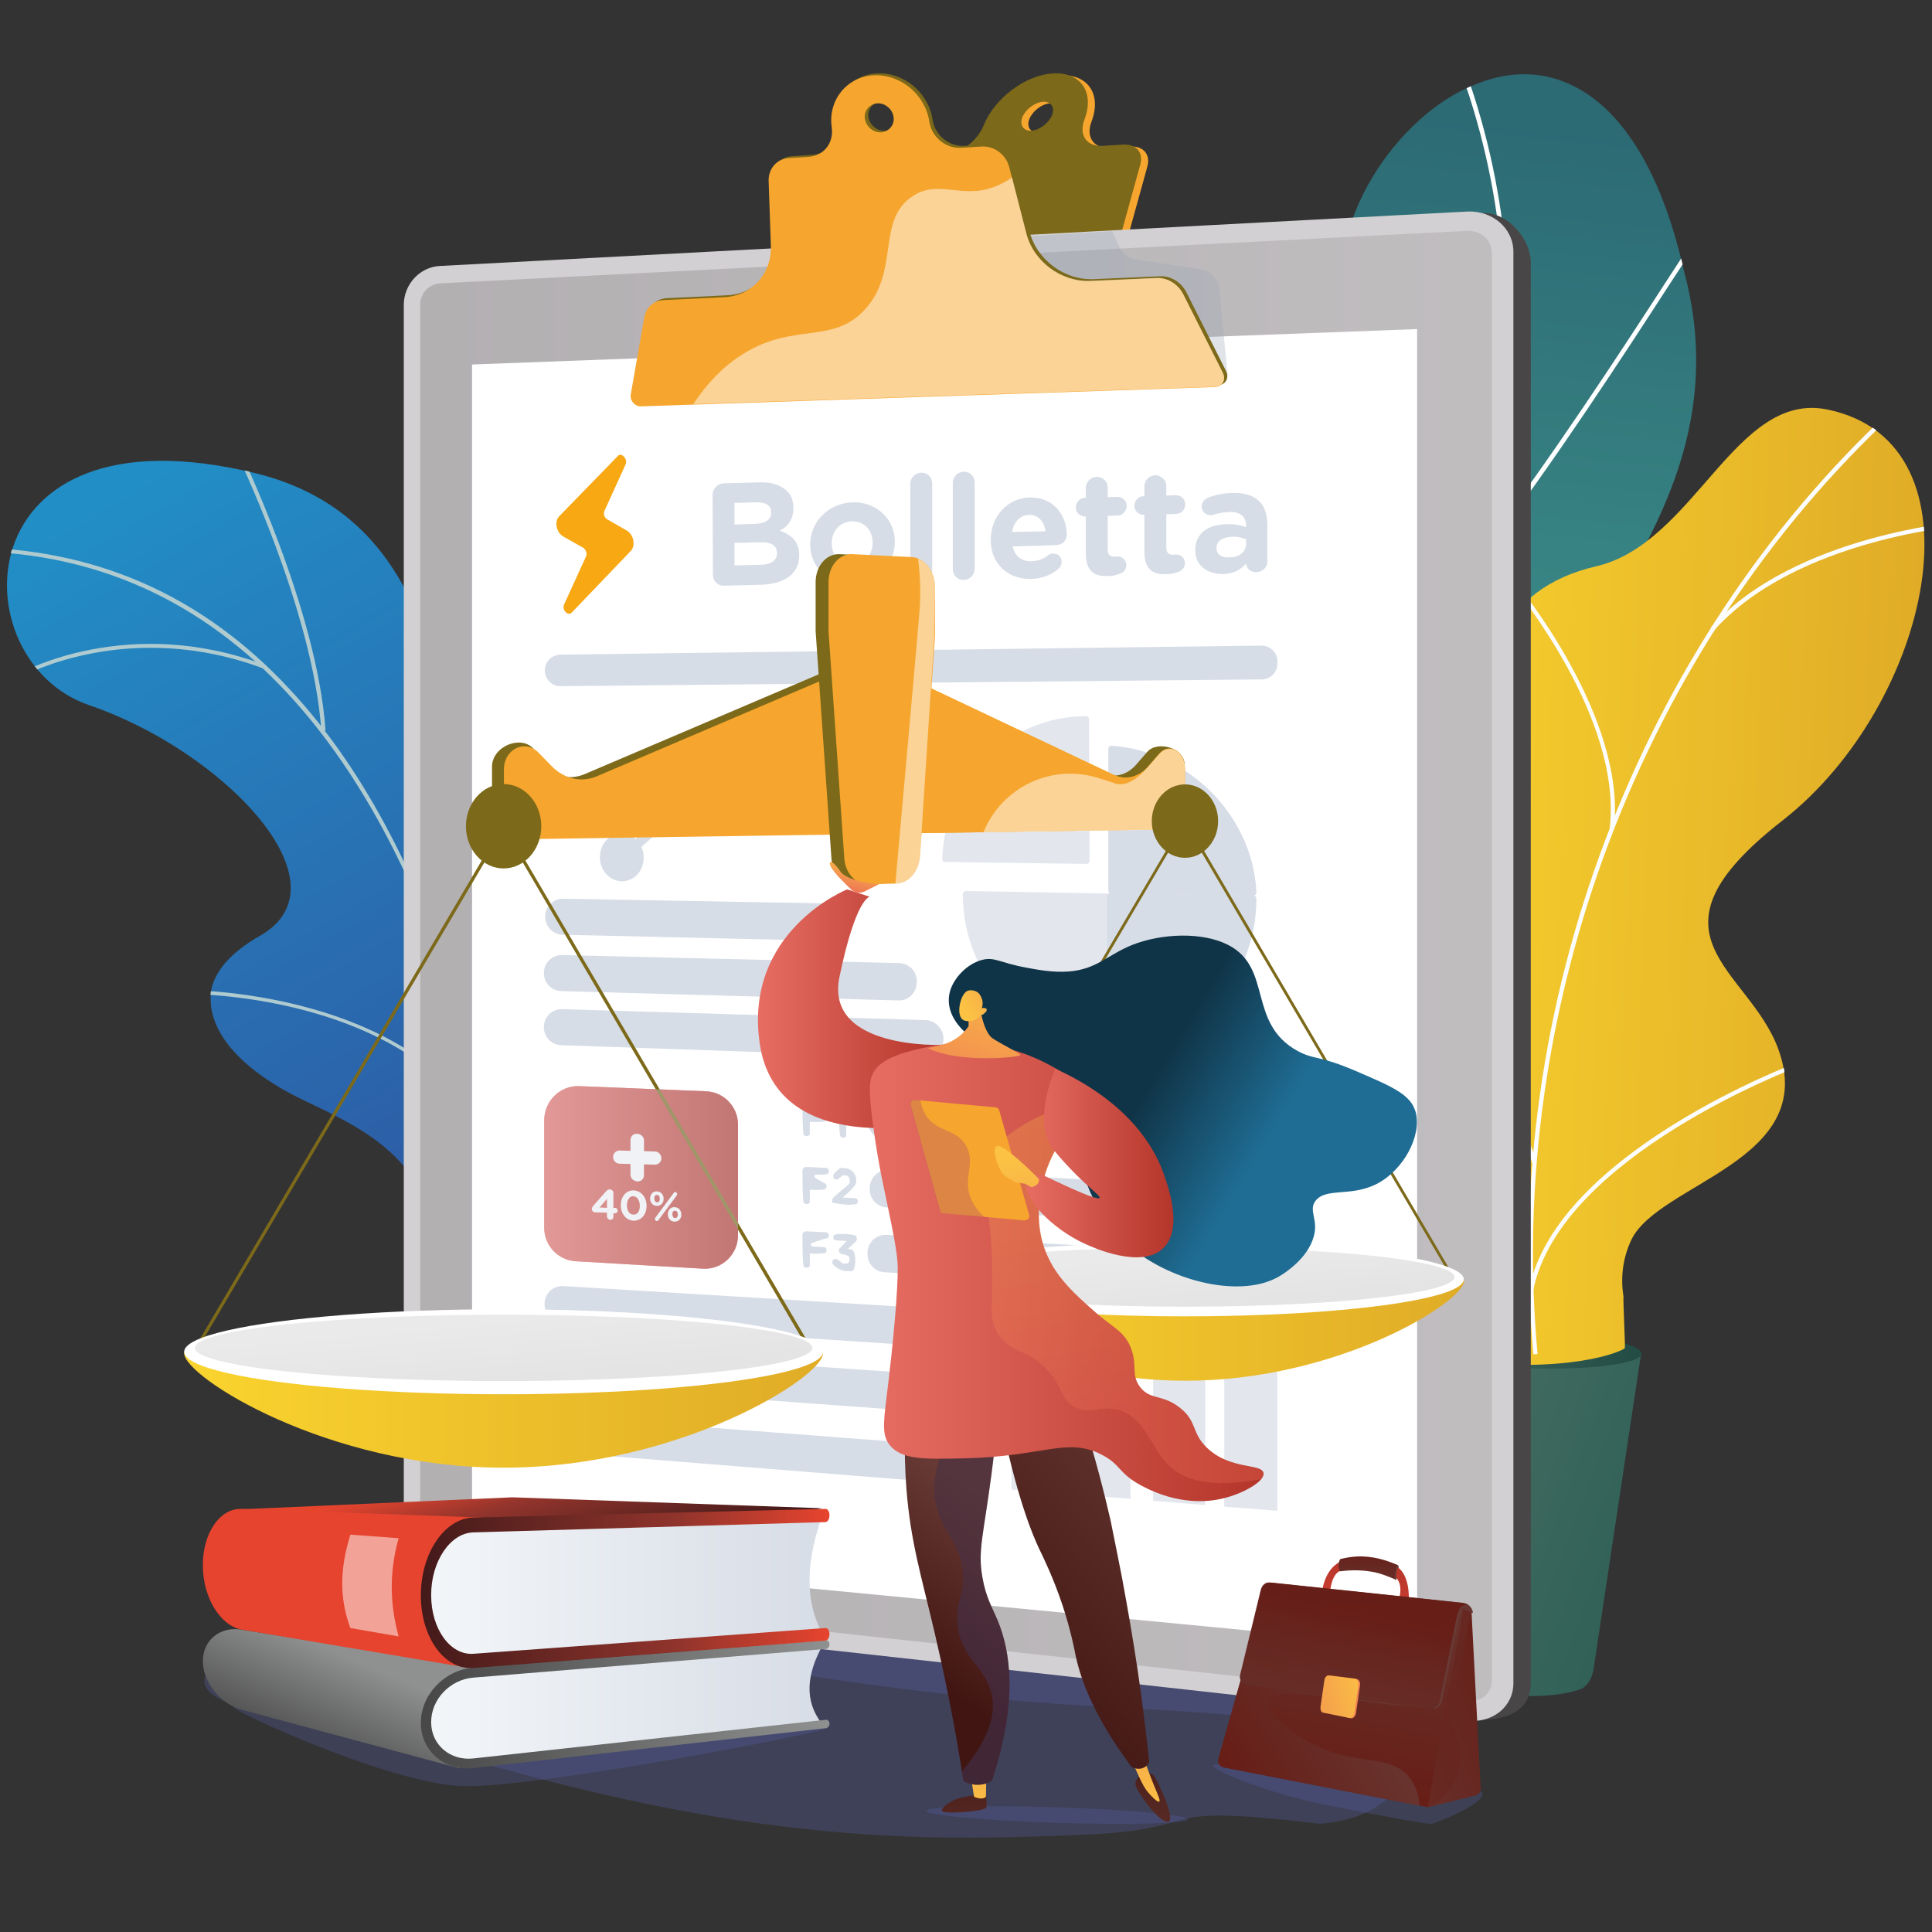 <?xml version="1.0" encoding="utf-8"?>
<!-- Generator: Adobe Illustrator 22.1.0, SVG Export Plug-In . SVG Version: 6.00 Build 0)  -->
<svg version="1.1" id="Livello_1" xmlns="http://www.w3.org/2000/svg" xmlns:xlink="http://www.w3.org/1999/xlink" x="0px" y="0px"
	 viewBox="0 0 600 600" style="enable-background:new 0 0 600 600;" xml:space="preserve">
<rect x="0" y="0" width="600" height="600" fill="#333333" stroke="none"/>
<style type="text/css">
	.st0{opacity:0.32;fill:#5860A8;enable-background:new    ;}
	.st1{opacity:0.3;fill:#5860A8;enable-background:new    ;}
	.st2{clip-path:url(#SVGID_2_);fill:url(#SVGID_3_);}
	.st3{clip-path:url(#SVGID_5_);}
	.st4{fill:#FFFFFF;}
	.st5{fill:#BCB5DA;}
	.st6{fill:url(#SVGID_6_);}
	.st7{fill:url(#SVGID_7_);}
	.st8{fill:url(#SVGID_8_);}
	.st9{clip-path:url(#SVGID_10_);}
	.st10{fill:#FCFDFF;}
	.st11{clip-path:url(#SVGID_12_);fill:url(#SVGID_13_);}
	.st12{clip-path:url(#SVGID_15_);}
	.st13{fill:#AFCBD0;}
	.st14{fill:#F6A62E;}
	.st15{fill:#7C6919;}
	.st16{fill:url(#SVGID_16_);}
	.st17{fill:#D2D0D2;}
	.st18{opacity:0.3;fill:url(#SVGID_17_);enable-background:new    ;}
	.st19{opacity:0.3;fill:#96A5B6;enable-background:new    ;}
	.st20{opacity:0.5;fill:#FFFFFF;enable-background:new    ;}
	.st21{fill:#D7DDE6;}
	.st22{fill:url(#SVGID_18_);}
	.st23{opacity:0.7;fill:#D7DDE6;enable-background:new    ;}
	.st24{fill:url(#SVGID_19_);}
	.st25{fill:url(#SVGID_20_);}
	.st26{fill:url(#SVGID_21_);}
	.st27{fill:url(#SVGID_22_);}
	.st28{fill:#E7442F;}
	.st29{fill:url(#SVGID_23_);}
	.st30{fill:url(#SVGID_24_);}
	.st31{fill:#F7A812;}
	.st32{fill:url(#SVGID_25_);}
	.st33{opacity:0.3;fill:url(#SVGID_26_);enable-background:new    ;}
	.st34{fill:url(#SVGID_27_);}
	.st35{opacity:0.3;fill:url(#SVGID_28_);enable-background:new    ;}
	.st36{opacity:0.5;}
	.st37{fill:url(#SVGID_29_);}
	.st38{fill:url(#SVGID_30_);}
	.st39{fill:url(#SVGID_31_);}
	.st40{fill:url(#SVGID_32_);}
	.st41{fill:url(#SVGID_33_);}
	.st42{fill:url(#SVGID_34_);}
	.st43{fill:url(#SVGID_35_);}
	.st44{fill:url(#SVGID_36_);}
	.st45{opacity:0.3;fill:url(#SVGID_37_);enable-background:new    ;}
	.st46{fill:url(#SVGID_38_);}
	.st47{opacity:0.3;}
	.st48{fill:url(#SVGID_39_);}
	.st49{fill:url(#SVGID_40_);}
	.st50{fill:url(#SVGID_41_);}
	.st51{fill:url(#SVGID_42_);}
	.st52{fill:url(#SVGID_43_);}
	.st53{opacity:0.3;fill:url(#SVGID_44_);enable-background:new    ;}
	.st54{fill:url(#SVGID_45_);}
	.st55{fill:url(#SVGID_46_);}
	.st56{fill:url(#SVGID_47_);}
	.st57{fill:url(#SVGID_48_);}
	.st58{fill:url(#SVGID_49_);}
	.st59{fill:url(#SVGID_50_);}
	.st60{fill:url(#SVGID_51_);}
	.st61{opacity:0.3;fill:url(#SVGID_52_);enable-background:new    ;}
	.st62{fill:url(#SVGID_53_);}
	.st63{fill:url(#SVGID_54_);}
	.st64{fill:url(#SVGID_55_);}
	.st65{fill:url(#SVGID_56_);}
	.st66{opacity:0.1;fill:url(#SVGID_57_);enable-background:new    ;}
	.st67{fill:url(#SVGID_58_);}
	.st68{fill:url(#SVGID_59_);}
	.st69{opacity:0.39;fill:#D7DDE6;enable-background:new    ;}
</style>
<g>
	<path class="st0" d="M119.4,498.8c-27,5.9-57.1,14.4-55.9,23.7c1.4,10.3,38.9,12,95.2,27.5c84.5,23.3,135.3,21.4,175.5,19.9
		c44.5-1.6,19.1-10.3,75.8-3.5c18.5-1.7,22.2-9.3,36.5-22.3c0.7-0.7-20.3-9.4-20.7-14.2C424.5,515.5,479,527,119.4,498.8z"/>
	<g>
		<g>
			<path class="st0" d="M162.7,502.4c-23.9,5.2,23.3,2.6,73,14.9c5.5,1.4,10.9,2.4,16.5,3.3c77.7,11.7,101.1,8.1,151.8,14.2
				c45.9-2.1,40.2,11.2,53.4-0.8c0.7-0.6-64.8,6.3-65.2,1.8C391,522.3,496.7,528.6,162.7,502.4z"/>
			<g>
				
					<ellipse transform="matrix(3.228376e-02 -1 1 3.228376e-02 -246.217 873.486)" class="st1" cx="328" cy="563.9" rx="2.4" ry="40.6"/>
			</g>
			<g>
				<path class="st1" d="M256.9,536.6c0-1.4-79.3,10.3-101.8,9.6c-22.5-0.7-82.5-17.4-82.5-16c0,1.4,48.7,23.8,71.1,24.5
					C166,555.4,256.9,538,256.9,536.6z"/>
			</g>
			<g>
				<path class="st1" d="M444.6,566.4c2.1-0.4,22.3-8.7,13.7-10.8c-6-1.5-37.6-1.1-45.8-2.6c-19.7-3.9-35.7-6-35.7-4.6
					c0,1.4,16,8.3,35.7,12.3C432.2,564.5,443.3,566.6,444.6,566.4z"/>
			</g>
		</g>
	</g>
	<g>
		<g>
			<g>
				<g>
					<defs>
						<path id="SVGID_1_" d="M421.8,464.8c-19.9-1.4-39.8-3.2-59.7-5.6c-0.3,0.3-10-41.9,8.6-65.9c36.8-46.5,6.8-83.4-2.6-105.9
							c-14.8-31.7-11.5-71.7,24.9-67c35.5,3.7,35.3-68.7,25-123.6c-7.2-26.6,15.7-61.3,40.5-70.7C483.8,15.8,511,30.8,523,84
							c16.8,61.4-25.8,102.4-40.2,134.9c-14.3,31.9,26.2,53.7-2.7,83.3c-24.2,26.1-55.8,46-41.4,75.3
							C453.2,406.5,452.2,431.2,421.8,464.8z"/>
					</defs>
					<clipPath id="SVGID_2_">
						<use xlink:href="#SVGID_1_"  style="overflow:visible;"/>
					</clipPath>
					
						<linearGradient id="SVGID_3_" gradientUnits="userSpaceOnUse" x1="812.331" y1="502.609" x2="670.68" y2="100.022" gradientTransform="matrix(-0.903 -0.43 0.43 -0.903 976.381 837.99)">
						<stop  offset="0" style="stop-color:#2C6A74"/>
						<stop  offset="0.996" style="stop-color:#4FB8A3"/>
					</linearGradient>
					<path class="st2" d="M421.8,464.8c-19.9-1.4-39.8-3.2-59.7-5.6c-0.3,0.3-10-41.9,8.6-65.9c36.8-46.5,6.8-83.4-2.6-105.9
						c-14.8-31.7-10.9-67.4,22.1-70.4c36.6-4.1,38.7-65.5,27.7-120.3c-7.2-26.6,15.7-61.3,40.5-70.7c25.3-10.3,52.5,4.7,64.5,57.9
						c16.8,61.4-25.8,102.4-40.2,134.9c-14.3,31.9,26.2,53.7-2.7,83.3c-24.2,26.1-55.8,46-41.4,75.3
						C453.2,406.5,452.2,431.2,421.8,464.8z"/>
				</g>
				<g>
					<defs>
						<path id="SVGID_4_" d="M421.8,464.8c-19.9-1.4-39.8-3.2-59.7-5.6c-0.3,0.3-10-41.9,8.6-65.9c36.8-46.5,6.8-83.4-2.6-105.9
							c-14.8-31.7-11.5-71.7,24.9-67c35.5,3.7,35.3-68.7,25-123.6c-7.2-26.6,15.7-61.3,40.5-70.7C483.8,15.8,511,30.8,523,84
							c16.8,61.4-25.8,102.4-40.2,134.9c-14.3,31.9,26.2,53.7-2.7,83.3c-24.2,26.1-55.8,46-41.4,75.3
							C453.2,406.5,452.2,431.2,421.8,464.8z"/>
					</defs>
					<clipPath id="SVGID_5_">
						<use xlink:href="#SVGID_4_"  style="overflow:visible;"/>
					</clipPath>
					<g class="st3">
						<path class="st4" d="M394.6,469.4c-0.2-1.8,12.6-94.5,37.6-181.9c3.4-14.6,7.1-29.2,10.8-43.4c20.3-79,39.5-153.6,6.6-232.4
							l1.3-0.6c33,79.2,13.8,154.1-6.6,233.3c-3.6,14.2-7.4,28.8-10.8,43.4c-25.6,89.7-37.6,180.9-37.6,181.5L394.6,469.4z"/>
						<path class="st4" d="M461.6,171.1l-1.1-0.9c20-26,43.9-62.6,56.7-82.4c10.4-16,10.5-16,11.1-15.9l-0.1,0.7l0.4,0.6
							c-0.6,0.6-4.9,7.1-10.3,15.4C505.5,108.4,481.7,145,461.6,171.1z"/>
						<path class="st4" d="M465.2,137.1c-13.2-54.6-49.6-69.8-49.9-69.9l0.1-0.6l-0.5-0.7c0.4-0.3,0.8-0.2,1.3,0
							c7.7,2.6,38.8,22.5,50.5,70.8L465.2,137.1z"/>
						<path class="st5" d="M418.7,346.3l-1.4-0.1c2.3-56.1-39.3-105-57.3-123.5c-1-1-1.3-1.4-1.4-1.5l1.2-0.8
							c0.1,0.1,0.6,0.7,1.3,1.4C379.1,240.4,421.1,289.7,418.7,346.3z"/>
						<path class="st5" d="M425.4,318.4l-1.3-0.7c20.6-39.9,70.1-46.4,70.9-46.4l0,0l-0.1,0.7l-0.7,0.2l0.7-0.2v0.7
							C494.6,272.8,445.7,279.2,425.4,318.4z"/>
						<path class="st5" d="M396.8,454.5c-0.5-11.3-6-30.2-29.6-56.1c-1.4-1.5-1.4-1.5-1.4-1.9h0.7l0.6-0.4c0.1,0.1,0.6,0.6,1.1,1.2
							c23.9,26.2,29.5,45.4,30,57L396.8,454.5z"/>
						<path class="st5" d="M401.5,432.8l-1.4-0.3c4.3-20.6,31.3-37.5,47-45.7c0.5-0.3,0.8-0.4,0.9-0.5l0.8,1.2
							c-0.1,0.1-0.5,0.3-1,0.6C432.2,396.2,405.7,412.8,401.5,432.8z"/>
					</g>
				</g>
			</g>
		</g>
		<g>
			
				<linearGradient id="SVGID_6_" gradientUnits="userSpaceOnUse" x1="461.884" y1="146.663" x2="552.539" y2="116.191" gradientTransform="matrix(0.999 3.408862e-02 3.408865e-02 -0.999 -20.127 589.919)">
				<stop  offset="0" style="stop-color:#446C62"/>
				<stop  offset="1" style="stop-color:#285C52"/>
			</linearGradient>
			<path class="st6" d="M494.9,518.3c-0.5,3.1-2.1,5.6-4.1,6.3c-5.1,1.8-11.6,2.3-19.1,2.1c-7.7-0.3-14.3-1.3-19.2-3.4
				c-2-0.9-3.3-3.3-3.6-6.3l-10.2-98.6l70.9,2.4L494.9,518.3z"/>
			
				<linearGradient id="SVGID_7_" gradientUnits="userSpaceOnUse" x1="452.684" y1="187.516" x2="523.847" y2="187.516" gradientTransform="matrix(0.999 3.408862e-02 3.408865e-02 -0.999 -20.127 589.919)">
				<stop  offset="0" style="stop-color:#446C62"/>
				<stop  offset="1" style="stop-color:#224C44"/>
			</linearGradient>
			<path class="st7" d="M509.8,420.4c-0.1,3.1-16.1,5.2-35.8,4.5c-19.6-0.7-35.5-3.8-35.4-6.9c0.1-3.1,16.1-5.2,35.8-4.5
				C494.1,414.1,509.9,417.3,509.8,420.4z"/>
			<g>
				
					<linearGradient id="SVGID_8_" gradientUnits="userSpaceOnUse" x1="429.898" y1="332.839" x2="603.276" y2="332.839" gradientTransform="matrix(0.999 3.408862e-02 3.408865e-02 -0.999 -20.127 589.919)">
					<stop  offset="3.597120e-03" style="stop-color:#FAD42E"/>
					<stop  offset="1" style="stop-color:#E0AC27"/>
				</linearGradient>
				<path class="st8" d="M440.4,416.7c1.9,1.2,5.8,5.2,11.2,5.9c36.1,4.1,51.7-2.8,53-3.9c0.2-0.2-0.6-15.7-0.4-15.9
					c-0.9-5.7-0.4-11.7,2.4-17.7c8.4-17.7,58.3-24.5,45.7-59.2c-9.2-25.4-44.8-35.2,1.3-71.1c46.1-36,64.1-117.2,14-127.6
					c-28.7-6-41.2,41.6-72,48.7c-29.2,6.7-40.4,31.7-32.6,63.7s-9.6,37.3-31.7,52.5c-26.6,18.2-1.8,48.5,9.2,61.3
					C449.5,363.5,457.5,405,440.4,416.7z"/>
				<g>
					<g>
						<defs>
							<path id="SVGID_9_" d="M511.6,421.7L445.8,441c-6.5-8.2-16.5-23.9-4-32.1c17.4-11.5,7.7-45.2-1.2-55.6
								c-10.9-12.8-35.9-43-9.2-61.3c22.2-15.1,39.6-20.4,31.7-52.5s3.4-57,32.6-63.7c30.7-7.1,43.3-54.7,72-48.7
								c50,10.4,32.1,91.6-14,127.6c-46.1,36-10.5,45.7-1.3,71.1c12.6,34.7-37.3,41.5-45.7,59.2
								C500.1,398.8,506.5,413.2,511.6,421.7z"/>
						</defs>
						<clipPath id="SVGID_10_">
							<use xlink:href="#SVGID_9_"  style="overflow:visible;"/>
						</clipPath>
						<g class="st9">
							<path class="st10" d="M476.2,420.6c-10-108,32.6-220.4,111.1-293.2l0.9,1C510,200.9,467.6,312.8,477.5,420.5L476.2,420.6z"/>
							<path class="st10" d="M475.9,361.5c-12.2-40.9-56.8-62.3-57.2-62.5l0.6-1.2c0.5,0.2,45.5,21.9,57.9,63.3L475.9,361.5z"/>
							<path class="st10" d="M476.2,400.5l-1.3-0.3c8.8-42.3,82.5-69.9,83.2-70.2l0.5,1.2C557.9,331.5,484.8,358.9,476.2,400.5z"/>
							<path class="st10" d="M501.2,257.4l-1.3-0.2c4.1-34.1-29.5-74.6-29.8-75l1-0.8C471.4,181.8,505.3,222.8,501.2,257.4z"/>
							<path class="st10" d="M532.3,195.8l-1-0.9c26-29.1,78.6-33,79.1-33.1l0.1,1.3C610,163.2,557.9,167.1,532.3,195.8z"/>
						</g>
					</g>
				</g>
			</g>
		</g>
		<g>
			<g>
				<defs>
					<path id="SVGID_11_" d="M187.5,442.5l-52.8,10.3c0,0-15.2-25.1-6-46.8c18.8-44.1-21.1-57.4-37-65.6
						C67.8,328.2,52,307,80.6,290.7c28.6-16.1-11.3-57.5-52.9-71.7c-40.6-13.9-39.5-94.2,51.3-72.2c54.2,13.1,56.7,67.4,64.4,94.5
						c7.7,27.2,49.2,21.4,41.7,57.8c-6.3,31.1-25.1,56.6-3.8,73C202.6,388.5,208.6,410.4,187.5,442.5z"/>
				</defs>
				<clipPath id="SVGID_12_">
					<use xlink:href="#SVGID_11_"  style="overflow:visible;"/>
				</clipPath>
				
					<linearGradient id="SVGID_13_" gradientUnits="userSpaceOnUse" x1="398.378" y1="475.713" x2="291.376" y2="171.599" gradientTransform="matrix(-0.982 0.191 -0.191 -0.982 516.296 544.429)">
					<stop  offset="0" style="stop-color:#228EC6"/>
					<stop  offset="0.996" style="stop-color:#314A99"/>
				</linearGradient>
				<path class="st11" d="M187.5,442.5l-52.8,10.3c0,0-15.2-25.1-6-46.8c18.8-44.1-21.1-57.4-37-65.6c-23.9-12.2-37.2-31.5-14.8-50
					c25.3-20.9-7.6-57.1-49.1-71.3c-40.6-13.9-39.5-94.2,51.3-72.2c54.2,13.1,56.7,67.4,64.4,94.5c7.7,27.2,49.2,21.4,41.7,57.8
					c-6.3,31.1-25.1,56.6-3.8,73C202.6,388.5,208.6,410.4,187.5,442.5z"/>
			</g>
			<g>
				<defs>
					<path id="SVGID_14_" d="M187.5,442.5l-52.8,10.3c0,0-15.2-25.1-6-46.8c18.8-44.1-21.1-57.4-37-65.6
						C67.8,328.2,52,307,80.6,290.7c28.6-16.1-11.3-57.5-52.9-71.7c-40.6-13.9-39.5-94.2,51.3-72.2c54.2,13.1,56.7,67.4,64.4,94.5
						c7.7,27.2,49.2,21.4,41.7,57.8c-6.3,31.1-25.1,56.6-3.8,73C202.6,388.5,208.6,410.4,187.5,442.5z"/>
				</defs>
				<clipPath id="SVGID_15_">
					<use xlink:href="#SVGID_14_"  style="overflow:visible;"/>
				</clipPath>
				<g class="st12">
					<path class="st13" d="M165.6,451.8c0-0.7-1-71.2-23.2-140.8c-13-40.9-30.6-73.6-52.4-96.9C62.9,184.8,29.1,170-10.4,170v1.2
						c88.7,0,131.5,76.3,151.8,140.3c22.1,69.5,23.1,139.8,23.1,140.5L165.6,451.8z"/>
					<path class="st13" d="M101.1,226.9c-2.6-37.9-26.9-87.6-27.2-88.1l-1.1,0.5c0.3,0.5,24.4,50,27,87.7L101.1,226.9z"/>
					<path class="st13" d="M82.3,207.8l0.4-1.1c-42.6-16.3-75.9,2.1-76.2,2.2l0.6,1C7.5,209.8,40.3,191.8,82.3,207.8z"/>
					<path class="st13" d="M153.3,357.6l1.1-0.5c-22.9-50.6-97.9-49.8-98.6-49.6l0.2,1.2C56.8,308.5,130.8,307.5,153.3,357.6z"/>
					<path class="st13" d="M149.4,335.2c0.5-34.6,32.1-64.6,32.4-64.9l-0.8-0.9c-0.3,0.3-32.4,30.6-32.8,65.7L149.4,335.2z"/>
					<path class="st13" d="M164.1,440.8l1.2-0.3c-5.8-20.7-37.6-31.1-39-31.6l-0.4,1.1C126.2,410.2,158.5,420.7,164.1,440.8z"/>
					<path class="st13" d="M164.1,424.1c-0.4-16,20.1-38.3,26.8-45.6c1.4-1.5,1.9-2.1,2.1-2.3l-1-0.6c-0.1,0.2-1,1.1-1.9,2.1
						c-6.8,7.4-27.5,29.9-27.2,46.4H164.1z"/>
				</g>
			</g>
		</g>
		<g>
			<g>
				<path class="st14" d="M201.4,122.4c-1.4,2-0.8,3.9,1.2,3.8l181.5-6c2.2-0.1,4.7-2.2,4.7-4.3l0.7-24.6c0.1-3.1-2.1-5.1-5.7-4.9
					l-21.1,0.9c-9.4,0.4-14.6-6.1-12.1-14.9l5.7-20.6c1.1-3.8-1.2-6.5-5.2-6.3l-6.5,0.4c-3.4,0.2-5.9-1.5-6.2-4.6
					c-0.1-1.1,0.1-2.3,0.6-3.6c3.2-8.5-1.2-14.8-9.8-14.3s-18.2,7.8-21.5,16.1c-1.9,4.8-7.2,8.9-12.1,9.2l-6.4,0.4
					c-3.8,0.2-8.1,3.2-10,6.9l-10.1,20.3c-4.4,8.8-14.3,15.6-23,16l-19,1c-3.1,0.1-6.6,2.2-8.8,5.3L201.4,122.4z M319.7,36.9
					c1-2.4,3.8-4.6,6.3-4.8c2.5-0.2,3.8,1.8,2.8,4.2s-3.8,4.6-6.4,4.8C320,41.2,318.7,39.4,319.7,36.9z"/>
				<path class="st15" d="M199.2,121.8c-1.4,2-0.8,3.9,1.2,3.8l181.5-6c2.2-0.1,4.7-2.2,4.7-4.3l0.7-24.6c0.1-3.1-2.1-5.1-5.7-4.9
					l-21.1,0.9c-9.4,0.4-14.6-6.1-12.1-14.9l5.7-20.6c1.1-3.8-1.2-6.5-5.2-6.3l-6.5,0.4c-3.4,0.2-5.9-1.5-6.2-4.6
					c-0.1-1.1,0.1-2.3,0.6-3.6c3.2-8.5-1.2-14.8-9.8-14.3s-18.2,7.8-21.5,16.1c-1.9,4.8-7.2,8.9-12.1,9.2l-6.4,0.4
					c-3.8,0.2-8.1,3.2-10,6.9L267,75.8c-4.4,8.8-14.3,15.6-23,16l-19.1,0.9c-3.1,0.1-6.6,2.2-8.8,5.3L199.2,121.8z M317.5,36.4
					c1-2.4,3.8-4.6,6.4-4.8c2.5-0.2,3.8,1.8,2.8,4.2c-1,2.4-3.8,4.6-6.4,4.8C317.8,40.7,316.6,38.8,317.5,36.4z"/>
				
					<linearGradient id="SVGID_16_" gradientUnits="userSpaceOnUse" x1="1963.238" y1="299.807" x2="2331.972" y2="299.807" gradientTransform="matrix(-1 0 0 -1 2438.759 600)">
					<stop  offset="0" style="stop-color:#484646"/>
					<stop  offset="0.996" style="stop-color:#2B2B2B"/>
				</linearGradient>
				<path class="st16" d="M448.1,66.9l12.4-0.7c7.9-0.4,14.9,8.2,14.9,15.4v441.1c0,10.1-10.3,12-18.2,11.2l-9.3-1L448.1,66.9z"/>
				<path class="st17" d="M136.6,82.6l319-16.9c7.9-0.4,14.4,5.2,14.4,12.5v444.5c0,7.3-6.4,12.5-14.4,11.7l-319-35.4
					c-6.2-0.7-11.2-6.3-11.2-12.8V94.7C125.4,88.3,130.4,82.9,136.6,82.6z"/>
				
					<linearGradient id="SVGID_17_" gradientUnits="userSpaceOnUse" x1="1975.463" y1="300.011" x2="2308.202" y2="300.011" gradientTransform="matrix(-1 0 0 -1 2438.759 600)">
					<stop  offset="3.597120e-03" style="stop-color:#979394"/>
					<stop  offset="1" style="stop-color:#6A6667"/>
				</linearGradient>
				<path class="st18" d="M455.6,528.3c4.3,0.4,7.7-2.4,7.7-6.3V78.4c0-3.9-3.5-6.9-7.7-6.7l-319,16.3c-3.3,0.2-6.1,3.1-6.1,6.5
					v392.3c0,3.5,2.7,6.5,6.1,6.9L455.6,528.3z"/>
				<polygon class="st4" points="146.6,483.2 440.1,511.4 440.1,102.2 146.6,113.2 				"/>
				<path class="st19" d="M264,115.3l117.3,1.5l-2.6-26.5c-0.2-3.4-2.6-6.3-6-6.7l-19.8-3c-2.3-0.4-4.4-2-5.4-4.1l-2.1-4.7l-52,3.2
					L264,115.3z"/>
				<path class="st15" d="M196.9,121.8c-0.4,2,1.3,3.9,3.2,3.8l178.3-6c2.2-0.1,3.4-2.2,2.4-4.3l-12.4-24.6
					c-1.6-3.1-4.9-5.1-8.2-4.9l-20.5,0.9c-9.2,0.4-17.8-6.1-20-14.9l-5.3-20.6c-1-3.8-4.6-6.5-8.5-6.3l-6.4,0.4
					c-3.3,0.2-6.7-1.5-8.6-4.6c-0.7-1.1-1.1-2.3-1.3-3.6c-1.3-8.5-9.1-14.8-17.4-14.3s-14.1,7.8-12.9,16.1c0.7,4.8-2.4,8.9-7.1,9.2
					l-6.2,0.4c-3.7,0.2-6.3,3.2-6.3,6.9l0.7,20.3c0.3,8.8-6,15.6-14.5,16l-18.8,0.9c-3,0.1-5.4,2.2-6,5.3L196.9,121.8z M269.7,36.4
					c-0.4-2.4,1.4-4.6,3.8-4.8c2.4-0.2,4.8,1.8,5.1,4.2c0.4,2.4-1.4,4.6-3.8,4.8C272.3,40.7,270.1,38.8,269.7,36.4z"/>
				<path class="st14" d="M195.9,122.4c-0.4,2,1.3,3.9,3.2,3.8l178.3-6c2.2-0.1,3.4-2.2,2.4-4.3l-12.4-24.6
					c-1.6-3.1-4.9-5.1-8.2-4.9l-20.5,0.9c-9.2,0.4-17.8-6.1-20-14.9l-5.3-20.6c-1-3.8-4.6-6.5-8.5-6.3l-6.4,0.4
					c-3.3,0.2-6.7-1.5-8.6-4.6c-0.7-1.1-1.1-2.3-1.3-3.6c-1.3-8.5-9.1-14.8-17.4-14.3s-14.1,7.8-12.9,16.1c0.7,4.8-2.4,8.9-7.1,9.2
					l-6.2,0.4c-3.7,0.2-6.3,3.2-6.3,6.9l0.7,20.3c0.3,8.8-6,15.6-14.5,16l-18.8,0.9c-3,0.1-5.4,2.2-6,5.3L195.9,122.4z M268.6,36.9
					c-0.4-2.4,1.4-4.6,3.8-4.8c2.4-0.2,4.8,1.8,5.1,4.2c0.4,2.4-1.4,4.6-3.8,4.8C271.2,41.2,269,39.4,268.6,36.9z"/>
				<g>
					<path class="st20" d="M230.8,109.9c15.9-9.9,28.1-2.8,38-14c10.6-11.8,3.4-27.5,14.5-34.9c7-4.7,13.3-0.6,21.5-1.9
						c3-0.5,6.2-1.7,9.5-4l4.4,17.2c2.2,8.9,10.9,15.3,20,14.9l20.5-0.9c3.3-0.2,6.6,1.9,8.2,4.9l12.4,24.6c1,2.1-0.2,4.2-2.4,4.3
						l-162.1,5.4C219.5,119.2,224.5,113.8,230.8,109.9z"/>
				</g>
			</g>
			<g>
				<g>
					<g>
						<path class="st21" d="M391.3,346.9l-116-4.6c-3.1-0.1-5.8,2.3-5.8,5.6v0.4c0,2.9,2.3,5.4,5.3,5.6l116,5
							c3.1,0.1,5.8-2.3,5.8-5.6v-0.9C396.7,349.5,394.3,347,391.3,346.9z"/>
						<path class="st21" d="M391.4,368.8l-115.5-5.4c-3.1-0.2-5.8,2.3-5.8,5.6v0.4c0,2.9,2.3,5.4,5.3,5.6l115.5,5.9
							c3.1,0.2,5.9-2.3,5.9-5.6v-0.9C396.7,371.3,394.3,368.9,391.4,368.8z"/>
						<path class="st21" d="M287.5,316.8l-112.9-3.4c-3.1-0.1-5.7,2.4-5.7,5.6l0,0c0,3,2.3,5.5,5.4,5.6l112.9,3.9
							c3.1,0.1,5.8-2.4,5.8-5.6v-0.5C292.9,319.5,290.5,316.9,287.5,316.8z"/>
						<path class="st21" d="M279.3,299.1l-104.7-2.5c-3.1-0.1-5.7,2.4-5.7,5.6l0,0c0,3,2.3,5.5,5.4,5.6l104.7,2.9
							c3.1,0.1,5.7-2.4,5.7-5.6v-0.5C284.7,301.7,282.4,299.2,279.3,299.1z"/>
						<path class="st21" d="M258.8,280.6l-83.8-1.5c-3.1-0.1-5.7,2.4-5.7,5.6l0,0c0,3,2.4,5.5,5.4,5.6l83.8,1.9
							c3.1,0.1,5.7-2.4,5.7-5.6v-0.4C264.3,283.1,261.9,280.6,258.8,280.6z"/>
						<path class="st21" d="M391.4,389.8l-116.1-6.3c-3.1-0.2-5.9,2.3-5.9,5.6v0.4c0,2.9,2.2,5.4,5.2,5.6l116.1,6.6
							c3.2,0.2,5.9-2.3,5.9-5.6v-0.9C396.7,392.3,394.3,389.9,391.4,389.8z"/>
						<path class="st21" d="M300,407l-125-7.6c-3.2-0.2-5.9,2.3-5.9,5.6l0,0c0,2.9,2.2,5.4,5.2,5.6l125,8.2c3.2,0.2,5.9-2.3,5.9-5.6
							v-0.5C305.2,409.5,302.9,407.1,300,407z"/>
						<path class="st21" d="M169,424.6L169,424.6c0,2.9,2.2,5.3,5.2,5.6l125,9.1c3.2,0.2,6-2.3,6-5.6v-0.5c0-2.9-2.2-5.4-5.2-5.6
							L175,419C171.8,418.8,169,421.4,169,424.6z"/>
						<path class="st21" d="M300.1,449.4l-125-9.5c-3.2-0.2-6,2.2-6,5.5l0,0c0,2.9,2.2,5.3,5.1,5.6l125,10c3.2,0.3,6-2.2,6-5.5V455
							C305.2,452,303,449.6,300.1,449.4z"/>
						<path class="st21" d="M391.7,200.5l-217.6,2.8c-2.7,0-4.9,2.2-4.9,4.9l0,0c0,2.7,2.2,5,5,4.9l217.6-2.1c2.7,0,4.9-2.2,4.9-4.9
							v-0.8C396.7,202.6,394.4,200.5,391.7,200.5z"/>
						
							<linearGradient id="SVGID_18_" gradientUnits="userSpaceOnUse" x1="169.048" y1="234.273" x2="229.226" y2="234.273" gradientTransform="matrix(1 0 0 -1 0 600)">
							<stop  offset="0" style="stop-color:#E76D63"/>
							<stop  offset="1" style="stop-color:#B4352A"/>
						</linearGradient>
						<path class="st22" d="M169,347.8v33.5c0,5.5,4.3,10.1,9.8,10.4l39.4,2.3c6,0.4,11-4.4,11-10.4v-34.3c0-5.6-4.4-10.2-10-10.4
							l-39.4-1.6C174,337.1,169.1,341.8,169,347.8z"/>
						<g>
							<path class="st21" d="M194,267.5l-1.8-2.4l22.5-19.6c9.2-8,20.3-13.8,32-16.4l26.3-6.1l0.6,3.1l-26.3,6.1
								c-11.3,2.6-22,8.1-30.9,15.8L194,267.5z"/>
						</g>
						<path class="st21" d="M193.1,273.7L193.1,273.7c-3.8-0.1-6.8-3.4-6.8-7.5l0,0c0-4.1,3-7.4,6.8-7.3l0,0c3.8,0,6.8,3.4,6.8,7.5
							l0,0C199.9,270.5,196.9,273.7,193.1,273.7z"/>
						<path class="st21" d="M273,233L273,233c-4,0-7.2-3.4-7.2-7.6l0,0c0-4.2,3.2-7.6,7.2-7.7l0,0c4,0,7.2,3.4,7.2,7.6l0,0
							C280.3,229.6,277,233,273,233z"/>
						<path class="st21" d="M229.5,244.4L229.5,244.4c-3.9,0-7-3.4-7-7.5l0,0c0-4.2,3.1-7.5,7-7.5l0,0c3.9,0,7,3.4,7,7.5l0,0
							C236.6,241.1,233.4,244.4,229.5,244.4z"/>
						<g>
							<path class="st23" d="M338.2,223.4c0-0.6-0.4-1-1-1l0,0c-24.2,0.1-43.7,19.7-44.6,44.3c0,0.6,0.4,1,1,1l43.8,0.6
								c0.5,0,1-0.4,1-1L338.2,223.4z"/>
							<path class="st23" d="M300,276.7c-0.5,0-1,0.4-1,1l0,0c0,25.6,19.9,46.9,44.9,47.8c25.4,0.8,46.3-19.8,46.3-46.2l0,0
								c0-0.6-0.5-1-1-1L300,276.7z"/>
							<path class="st21" d="M389.2,278.1l-44.4-0.7c-0.5,0-1,0.4-1,1v47l0,0c25.4,0.8,46.3-19.8,46.3-46.2l0,0
								C390.3,278.6,389.8,278.1,389.2,278.1z"/>
							<path class="st21" d="M390.2,277.2c-1.1-24.3-21.6-44-44.9-45.6c-0.6,0-1.1,0.4-1.1,1v43.9c0,0.6,0.4,1,1,1l44.1,0.7
								C389.8,278.1,390.2,277.7,390.2,277.2z"/>
						</g>
						<g>
							<g>
								<polygon class="st23" points="396.7,469.2 396.7,413 380.2,411.9 380.2,467.9 								"/>
								<polygon class="st23" points="374.3,467.4 374.3,424.7 358.1,423.6 358.1,466.1 								"/>
								<polygon class="st23" points="329.8,463.9 329.8,446.7 314.1,445.5 314.1,462.6 								"/>
								<polygon class="st23" points="351.1,465.5 351.1,435.2 335.1,434.2 335.1,464.2 								"/>
							</g>
						</g>
					</g>
				</g>
				<g>
					<g>
						<path class="st21" d="M249.2,342.7c0-0.7,0.5-1.3,1.2-1.2l6.2,0.2c0.4,0,0.8,0.4,0.8,0.9v0.2c0,0.4-0.3,0.8-0.7,0.9
							c-0.6,0.1-2.1,0.1-3.4,0.1c-1.1,0-1.7,1.2-1.2,2.1c0.1,0.2,0.2,0.3,0.3,0.3l3.5,0.1c0.4,0,0.8,0.4,0.8,0.9v0.2
							c0,0.4-0.3,0.8-0.7,0.9c-1,0.2-2.7,0.2-4.5,0.1l0,0l0,0v3.6c0,0.5-0.4,0.8-0.8,0.8h-0.4c-0.4,0-0.8-0.3-0.8-0.8
							C249.3,350.4,249.2,346.7,249.2,342.7L249.2,342.7z"/>
					</g>
					<g>
						<path class="st21" d="M260.5,344.3L260.5,344.3L260.5,344.3c-0.4,0.1-0.8,0.2-1,0.2c-0.1,0-0.1,0-0.2,0H259
							c-0.5,0-0.8-0.4-0.8-0.9v-0.2c0-0.3,0.2-0.6,0.4-0.7c0.4-0.2,0.8-0.4,1.1-0.5c0.4-0.1,0.9-0.2,1.2-0.3
							c0.2-0.1,0.7-0.1,0.7-0.1l0,0c0.7,0,1.2,0.6,1.2,1.3v9.4c0,0.4-0.3,0.8-0.7,0.8h-0.3c-0.4,0.1-0.9-0.3-0.9-0.8
							C260.6,351,260.5,347.7,260.5,344.3L260.5,344.3z"/>
					</g>
				</g>
				<g>
					<g>
						<path class="st21" d="M249.2,363.6c0-0.7,0.5-1.2,1.2-1.2l6.2,0.3c0.4,0,0.8,0.4,0.8,0.9v0.2c0,0.4-0.3,0.8-0.7,0.9
							c-0.6,0.1-2.1,0.1-3.3,0.1c-0.5,0-0.7,0.7-0.2,1l2.7,1.6c0.4,0,0.8,0.4,0.8,0.9v0.2c0,0.4-0.3,0.8-0.7,0.9
							c-1,0.1-2.7,0.2-4.5,0.1l0,0l0,0v3.6c0,0.5-0.3,0.8-0.8,0.8h-0.4c-0.4,0-0.8-0.3-0.8-0.8C249.3,371.4,249.2,367.6,249.2,363.6
							L249.2,363.6z"/>
					</g>
					<g>
						<path class="st21" d="M258.4,372.8c0-0.2,0.1-0.4,0.2-0.6c0.4-0.5,1.2-1.2,1.9-1.8c0.8-0.6,2.1-1.8,3.1-2.6
							c0.2-0.2,0.3-0.4,0.3-0.6v-0.6c0-1-0.6-1.5-1.5-1.6h-0.4c-0.2,0-0.4,0.1-0.5,0.2c-0.4,0.3-0.8,0.7-1.1,0.9
							c-0.1,0.1-0.3,0.2-0.5,0.2h-0.3c-0.5,0-0.8-0.4-0.8-0.9v-0.3c0-0.2,0.1-0.4,0.2-0.6c0.3-0.4,1-1,1.7-1.6
							c0.1-0.1,0.3-0.2,0.5-0.2l1.3,0.1l0,0c1.4,0.1,2.5,1,3.1,2.2c0.4,0.9,0.4,2.1,0.1,2.8c-0.3,0.8-3.1,3.4-4,4.1l0,0l0,0l3.9,0.2
							c0.4,0,0.8,0.4,0.8,0.9v0.2c0,0.4-0.3,0.8-0.7,0.8c-0.8,0.1-2.1,0.2-3.2,0.1c-1.2-0.1-2.5-0.3-3.5-0.5
							C258.6,373.7,258.3,373.3,258.4,372.8L258.4,372.8L258.4,372.8z"/>
					</g>
				</g>
				<g>
					<g>
						<path class="st21" d="M249.2,383.6c0-0.7,0.5-1.2,1.2-1.2l6.2,0.3c0.4,0,0.8,0.4,0.8,0.9v0.2c0,0.4-0.3,0.8-0.7,0.8
							c-0.8,0.1-3.3,1-4.5,1.4c-0.6,0.2-0.4,1.1,0.2,1.1l0,0l3.5,0.2c0.4,0,0.8,0.4,0.8,0.9v0.2c0,0.4-0.3,0.8-0.7,0.8
							c-1,0.1-2.7,0.2-4.5,0.1l0,0l0,0v3.6c0,0.5-0.3,0.8-0.8,0.8h-0.4c-0.4,0-0.8-0.3-0.8-0.8C249.3,391.4,249.2,387.7,249.2,383.6
							L249.2,383.6z"/>
					</g>
					<g>
						<path class="st21" d="M259.5,393.4c-0.3-0.2-0.5-0.4-0.7-0.6c-0.2-0.2-0.3-0.4-0.3-0.7v-0.3c0-0.5,0.4-0.8,0.8-0.8h0.4
							c0.2,0,0.3,0.1,0.5,0.2c0.3,0.2,0.8,0.6,1.3,1c0.1,0.1,0.3,0.2,0.4,0.2h0.6h0.4c0.3,0,0.6-0.1,0.7-0.4
							c0.3-0.5,0.3-1.3,0.1-1.7s-1.9-0.8-2.1-0.8l0,0c-0.6,0-1.1-0.6-1.1-1.2c0-0.3,0-0.3,0-0.3c0.3-0.3,1.4-1.6,2.5-2.6l0,0l0,0
							l-3.4-0.2c-0.4,0-0.7-0.3-0.8-0.7v-0.1c-0.1-0.5,0.2-0.9,0.6-1c0.8-0.2,2-0.2,2.9-0.2c1.1,0.1,2.2,0.2,3.1,0.4
							c0.4,0.1,0.7,0.5,0.7,0.9l0,0v0.3c0,0.2-0.1,0.4-0.2,0.6c-0.5,0.5-1.6,1.6-2.5,2.4l0,0l0,0l1.1,0.3c0.2,0.1,0.5,0.2,0.6,0.5
							c0.7,1.5,0.7,3.9,0,5.7c-0.1,0.3-0.4,0.5-0.8,0.5l-1.9-0.1l0,0C261.4,394.6,260.4,394.1,259.5,393.4z"/>
					</g>
				</g>
			</g>
		</g>
	</g>
	<g>
		
			<linearGradient id="SVGID_19_" gradientUnits="userSpaceOnUse" x1="171.795" y1="109.158" x2="160.396" y2="148.719" gradientTransform="matrix(1 0 0 -1 0 600)">
			<stop  offset="0" style="stop-color:#431A1A"/>
			<stop  offset="0.634" style="stop-color:#91342C"/>
			<stop  offset="1" style="stop-color:#E7442E"/>
		</linearGradient>
		<polygon class="st24" points="75.5,468.7 159.1,465 255.3,468.4 160.4,489.3 		"/>
		<g>
			
				<linearGradient id="SVGID_20_" gradientUnits="userSpaceOnUse" x1="95.356" y1="51.565" x2="110.018" y2="84.915" gradientTransform="matrix(1 0 0 -1 0 600)">
				<stop  offset="0" style="stop-color:#464746"/>
				<stop  offset="0.996" style="stop-color:#8F9090"/>
			</linearGradient>
			<path class="st25" d="M142.8,549.2L75.1,531c-6.8-1.9-12.1-8.6-12.1-15.1l0,0c0-6.5,5.3-10.9,12.1-9.8l72.6,11.9L142.8,549.2z"/>
			<g>
				
					<linearGradient id="SVGID_21_" gradientUnits="userSpaceOnUse" x1="133.586" y1="70.65" x2="255.505" y2="70.65" gradientTransform="matrix(1 0 0 -1 0 600)">
					<stop  offset="0" style="stop-color:#F3F6F9"/>
					<stop  offset="0.996" style="stop-color:#D7DDE6"/>
				</linearGradient>
				<path class="st26" d="M255.5,535.6l-109.4,12.2c-6.8,0.8-12.5-4-12.5-10.6v-4.5c0-6.6,5.7-12.5,12.5-13.1l109.4-8.7
					C250.6,519.8,249.5,528.2,255.5,535.6z"/>
				
					<linearGradient id="SVGID_22_" gradientUnits="userSpaceOnUse" x1="130.655" y1="70.647" x2="257.557" y2="70.647" gradientTransform="matrix(1 0 0 -1 0 600)">
					<stop  offset="0" style="stop-color:#464746"/>
					<stop  offset="0.996" style="stop-color:#8F9090"/>
				</linearGradient>
				<path class="st27" d="M256.4,536.7L147,549.1c-8.9,1-16.3-5.3-16.3-14v-0.1c0-8.7,7.4-16.4,16.3-17.1l109.4-8.5
					c0.7-0.1,1.2,0.5,1.2,1.3c0,0.7-0.5,1.4-1.2,1.4L147,521c-7.2,0.6-13.1,6.7-13.1,13.8v0.1c0,7,6,12,13.1,11.2l109.4-12
					c0.7-0.1,1.2,0.5,1.2,1.2C257.6,536,257.1,536.7,256.4,536.7z"/>
			</g>
		</g>
		<g>
			<path class="st28" d="M145.7,518l-70.6-11.9c-6.8-1.2-12.1-10.2-12.1-19.9V486c0-9.9,5.3-17.7,12.1-17.4l74.8,2.7L145.7,518z"/>
			<g>
				
					<linearGradient id="SVGID_23_" gradientUnits="userSpaceOnUse" x1="133.586" y1="107.152" x2="255.505" y2="107.152" gradientTransform="matrix(1 0 0 -1 0 600)">
					<stop  offset="0" style="stop-color:#F3F6F9"/>
					<stop  offset="0.996" style="stop-color:#D7DDE6"/>
				</linearGradient>
				<path class="st29" d="M255.5,507.5l-103.3,7.8c-10.2,0.8-18.7-6.7-18.7-16.7v-6.8c0-10.1,8.4-18.4,18.7-18.7l103.3-2.8
					C250.6,483.9,249.5,496.5,255.5,507.5z"/>
				
					<linearGradient id="SVGID_24_" gradientUnits="userSpaceOnUse" x1="130.655" y1="106.724" x2="257.557" y2="106.724" gradientTransform="matrix(1 0 0 -1 0 600)">
					<stop  offset="0" style="stop-color:#431A1A"/>
					<stop  offset="0.634" style="stop-color:#91342C"/>
					<stop  offset="1" style="stop-color:#E7442E"/>
				</linearGradient>
				<path class="st30" d="M256.4,509.5L147,518c-8.9,0.7-16.3-9.4-16.3-22.5v-0.1c0-13.1,7.4-23.9,16.3-24.1l109.4-2.7
					c0.7,0,1.2,0.9,1.2,2s-0.5,2-1.2,2.1L147,475.9c-7.2,0.2-13.1,9-13.1,19.4v0.1c0,10.6,6,18.7,13.1,18.2l109.4-8
					c0.7,0,1.2,0.8,1.2,1.9C257.6,508.5,257.1,509.4,256.4,509.5z"/>
			</g>
		</g>
		<path class="st20" d="M123.8,508.2l-15-2.6c-3.5-9.6-3.2-18.5,0-29l15,1.1C120.7,488.7,121.2,498.7,123.8,508.2z"/>
	</g>
	<g>
		<g>
			<path class="st31" d="M194.3,144.2l-6.6,14.5c-0.4,0.9,0,2.1,0.9,2.6l6.1,3.5c2.1,1.3,2.7,4.5,1.3,6.2l-18.4,19.2
				c-1.2,1.3-3.2-0.8-2.4-2.5l6.8-14.9c0.4-0.9,0-2.1-0.9-2.7l-6.2-3.5c-2.1-1.2-2.8-4.6-1.3-6.2l18.4-18.9
				C193,140.5,195,142.5,194.3,144.2z"/>
		</g>
		<g>
			<path class="st21" d="M221.3,153.7c0-2,1.6-3.5,3.5-3.6l11.2-0.3c3.6-0.1,6.4,0.8,8.3,2.6c1.5,1.4,2.1,3.1,2.1,5.4v0.1
				c0,3.6-1.9,5.7-4.2,6.9c3.6,1.3,6,3.4,6,7.6v0.1c0,5.8-4.7,8.9-11.8,9.1l-11.5,0.3c-2,0.1-3.5-1.5-3.5-3.4L221.3,153.7z
				 M236.4,175.4c3-0.1,4.9-1.3,4.9-3.6v-0.1c0-2.1-1.6-3.4-5.2-3.3l-8,0.2v7L236.4,175.4z M234.5,162.7c3-0.1,5-1.2,5-3.5v-0.1
				c0-2.1-1.7-3.2-4.6-3.1l-6.8,0.2v6.7L234.5,162.7z"/>
			<path class="st21" d="M251.6,169.1L251.6,169.1c0-7,5.7-12.9,13.2-13.1c7.5-0.2,13.1,5.3,13.1,12.2v0.1c0,7-5.6,12.8-13.2,13
				C257.2,181.5,251.6,176.1,251.6,169.1z M271,168.5L271,168.5c0-3.7-2.5-6.7-6.4-6.6c-3.9,0.1-6.3,3.2-6.3,6.8v0.1
				c0,3.6,2.5,6.6,6.4,6.5C268.7,175.3,271,172.1,271,168.5z"/>
			<path class="st21" d="M282.7,150.3c0-2,1.6-3.5,3.4-3.5c1.9-0.1,3.4,1.5,3.4,3.3v26.8c0,2-1.6,3.5-3.4,3.5
				c-1.9,0.1-3.4-1.5-3.4-3.3V150.3z"/>
			<path class="st21" d="M295.9,150c0-2,1.6-3.5,3.4-3.5c1.9-0.1,3.4,1.5,3.4,3.3v26.8c0,2-1.6,3.5-3.4,3.5
				c-1.9,0.1-3.4-1.5-3.4-3.3V150z"/>
			<path class="st21" d="M320.3,179.8c-7.3,0.2-12.7-4.8-12.6-12.2v-0.1c0-6.9,5-12.8,12-13c8.1-0.2,11.6,6.3,11.6,11.4
				c0,2-1.4,3.3-3.2,3.4l-13.6,0.4c0.7,3.1,2.8,4.7,6,4.6c1.9-0.1,3.5-0.7,4.9-1.8c0.5-0.4,1-0.6,1.7-0.6c1.6,0,2.6,1.1,2.6,2.6
				c0,0.9-0.4,1.6-0.9,2.1C326.5,178.5,323.8,179.7,320.3,179.8z M324.7,165c-0.4-3-2.2-5.1-5.1-5.1c-2.8,0.1-4.7,2.1-5.3,5.3
				L324.7,165z"/>
			<path class="st21" d="M337.2,171.9v-11.5H337c-1.7,0-2.9-1.3-2.9-2.8c0-1.7,1.3-3,2.9-3h0.2v-3c0-2,1.6-3.5,3.4-3.5
				c1.9-0.1,3.4,1.5,3.4,3.3v3l3-0.1c1.7,0,2.9,1.3,2.9,2.8c0,1.7-1.3,3-2.9,3l-3,0.1v10.4c0,1.6,0.7,2.3,2.2,2.3
				c0.2,0,0.7-0.1,0.8-0.1c1.6,0,2.8,1.2,2.8,2.7c0,1.3-0.8,2.2-1.8,2.6c-1.3,0.5-2.4,0.8-3.9,0.8
				C340,179.1,337.2,177.5,337.2,171.9z"/>
			<path class="st21" d="M355.4,171.4v-11.5h-0.2c-1.7,0-2.9-1.3-2.9-2.8c0-1.7,1.3-3,2.9-3h0.2v-3c0-2,1.6-3.5,3.4-3.5
				s3.4,1.5,3.4,3.3v3l3-0.1c1.7,0,2.9,1.3,2.9,2.8c0,1.7-1.3,3-2.9,3l-3,0.1V170c0,1.6,0.7,2.3,2.2,2.3c0.2,0,0.7-0.1,0.8-0.1
				c1.6,0,2.8,1.2,2.8,2.7c0,1.3-0.8,2.2-1.8,2.6c-1.3,0.5-2.4,0.8-3.9,0.8C358.3,178.6,355.4,177,355.4,171.4z"/>
			<path class="st21" d="M371.2,170.9L371.2,170.9c0-5.4,4-8,9.8-8.1c2.4-0.1,4.2,0.3,6,0.9v-0.4c0-2.8-1.8-4.4-5.2-4.3
				c-1.9,0.1-3.4,0.4-4.8,0.8c-0.4,0.2-0.7,0.2-1,0.2c-1.6,0-2.8-1.2-2.8-2.7c0-1.3,0.8-2.2,1.9-2.7c2.1-0.9,4.5-1.4,7.7-1.5
				c3.7-0.1,6.4,0.8,8.2,2.5c1.9,1.8,2.6,4.4,2.6,7.7v11c0,1.9-1.5,3.3-3.3,3.4c-2,0.1-3.3-1.3-3.3-2.7l0,0c-1.7,2-4,3.2-7.3,3.3
				C374.9,178.2,371.2,175.7,371.2,170.9z M387,168.8v-1.3c-1.2-0.5-2.7-0.9-4.4-0.8c-2.9,0.1-4.8,1.3-4.8,3.5v0.1
				c0,1.9,1.6,2.9,3.7,2.8C384.8,173.2,387,171.4,387,168.8z"/>
		</g>
	</g>
	<g>
		<g>
			<path class="st15" d="M261.1,258.3l-108.3,1.6v-21.8c0-6.2,8.7-9.9,12.8-5.7l2.2,5c3.8,3.8,9.1,5,13.8,3l79.5-33.9L261.1,258.3
				L261.1,258.3z"/>
			<path class="st15" d="M271.6,258.2l92.7-1.4l3.6-19.2c0-5.4-8.5-7.7-11.6-4.1l-3.4,3.9c-2.9,3.4-7.1,4.4-10.8,2.6l-70.5-33.4
				L271.6,258.2L271.6,258.2z"/>
		</g>
		<g>
			<path class="st14" d="M264.8,259.1l-108.3,1.6v-21.8c0-6.2,6.5-9.4,10.6-5.3l4.4,4.5c3.8,3.8,9.1,5,13.8,3l79.5-33.9V259.1z"/>
			<path class="st14" d="M275.3,258.9l92.7-1.4v-18.8c0-5.4-4.9-8.2-8-4.6l-3.4,3.9c-2.9,3.4-7.1,4.4-10.8,2.6l-70.5-33.4
				L275.3,258.9L275.3,258.9z"/>
			<path class="st14" d="M275.3,258.9l92.7-1.4v-18.8c0-5.4-4.9-8.2-8-4.6l-3.4,3.9c-2.9,3.4-7.1,4.4-10.8,2.6l-70.5-33.4
				L275.3,258.9L275.3,258.9z"/>
			<path class="st20" d="M305.4,258.5l62.6-0.9v-18.8c0-5.4-4.9-8.2-8-4.6l-3.4,3.9c-2.9,3.4-7.1,6.7-10.8,5l-5.1-1.6
				C326.4,237.2,311.1,244.5,305.4,258.5L305.4,258.5z"/>
		</g>
		<g>
			<g>
				<polygon class="st15" points="251.9,420.6 156.4,257.7 60.9,419.8 60.1,419.2 156.4,255.7 156.8,256.4 252.8,420 				"/>
				<g>
					
						<linearGradient id="SVGID_25_" gradientUnits="userSpaceOnUse" x1="57.288" y1="168.579" x2="255.603" y2="168.579" gradientTransform="matrix(1 0 0 -1 0 600)">
						<stop  offset="3.597120e-03" style="stop-color:#FAD42E"/>
						<stop  offset="1" style="stop-color:#E0AC27"/>
					</linearGradient>
					<path class="st32" d="M255.6,420.3c0,7.3-44.4,35.5-99.2,35.5c-54.8,0-99.2-28.2-99.2-35.5s44.4-13.2,99.2-13.2
						S255.6,413.1,255.6,420.3z"/>
					<ellipse class="st4" cx="156.4" cy="419.8" rx="99.2" ry="13.2"/>
					
						<linearGradient id="SVGID_26_" gradientUnits="userSpaceOnUse" x1="155.785" y1="188.731" x2="157.246" y2="172.475" gradientTransform="matrix(1 0 0 -1 0 600)">
						<stop  offset="0" style="stop-color:#B9B9B9"/>
						<stop  offset="0.996" style="stop-color:#A8A8A8"/>
					</linearGradient>
					<ellipse class="st33" cx="156.4" cy="418.6" rx="95.9" ry="10.3"/>
				</g>
				<ellipse class="st15" cx="156.4" cy="256.6" rx="11.7" ry="13.1"/>
			</g>
			<g>
				<polygon class="st15" points="451.5,398.1 368,255.9 284.7,397.4 284,396.9 368,254.2 368.4,254.8 452.2,397.6 				"/>
				<g>
					
						<linearGradient id="SVGID_27_" gradientUnits="userSpaceOnUse" x1="281.589" y1="192.465" x2="454.7" y2="192.465" gradientTransform="matrix(1 0 0 -1 0 600)">
						<stop  offset="3.597120e-03" style="stop-color:#FAD42E"/>
						<stop  offset="1" style="stop-color:#E0AC27"/>
					</linearGradient>
					<path class="st34" d="M454.7,397.8c0,6.4-38.8,31-86.6,31c-47.9,0-86.6-24.6-86.6-31c0-6.3,38.8-11.5,86.6-11.5
						C415.9,386.4,454.7,391.5,454.7,397.8z"/>
					<ellipse class="st4" cx="368" cy="397.3" rx="86.6" ry="11.5"/>
					
						<linearGradient id="SVGID_28_" gradientUnits="userSpaceOnUse" x1="367.463" y1="209.847" x2="368.762" y2="195.405" gradientTransform="matrix(1 0 0 -1 0 600)">
						<stop  offset="0" style="stop-color:#B9B9B9"/>
						<stop  offset="0.996" style="stop-color:#A8A8A8"/>
					</linearGradient>
					<ellipse class="st35" cx="368" cy="396.6" rx="83.7" ry="9.2"/>
				</g>
				<ellipse class="st15" cx="368" cy="255" rx="10.3" ry="11.4"/>
			</g>
		</g>
		<path class="st15" d="M279.1,173l-18.3-0.9c-4.2-0.2-7.5,3.7-7.5,8.7V196l4.9,70.5c0.3,4.7,3.6,8.2,7.4,8.1l8.8-0.2
			c3.8-0.1,6.9-3.7,7.3-8.3l4.7-69.1v-14.8C286.5,177.3,283.2,173.2,279.1,173z"/>
		<path class="st14" d="M283.1,173l-18.3-0.9c-4.2-0.2-7.5,3.7-7.5,8.7V196l4.9,70.5c0.3,4.7,3.6,8.2,7.4,8.1l8.8-0.2
			c3.8-0.1,6.9-3.7,7.3-8.3l4.7-69.1v-14.8C290.3,177.3,287.1,173.2,283.1,173z"/>
		<g class="st36">
			<path class="st4" d="M285.6,189.2c0.4-5.7,0.1-10.9-0.5-15.7c2.9,1.1,5.3,4.8,5.3,8.7l-0.2,14.6l-4.5,69.4
				c-0.3,4.6-3.8,8.4-7.6,8.3C278,274.3,283.9,210.2,285.6,189.2z"/>
		</g>
	</g>
	<g>
		
			<linearGradient id="SVGID_29_" gradientUnits="userSpaceOnUse" x1="235.445" y1="286.75" x2="292.921" y2="286.75" gradientTransform="matrix(1 0 0 -1 0 600)">
			<stop  offset="0" style="stop-color:#E76D63"/>
			<stop  offset="1" style="stop-color:#B4352A"/>
		</linearGradient>
		<path class="st37" d="M263.1,276.2c0,0-32.5,13-27.1,48.3c5.6,35.3,54,24.2,54,24.2l2.8-24.2c0,0-36.8,1.6-32.1-21.1
			c5.1-24.6,9.4-24.9,9.4-24.9L263.1,276.2z"/>
		
			<linearGradient id="SVGID_30_" gradientUnits="userSpaceOnUse" x1="298.095" y1="63.733" x2="301.325" y2="5.598" gradientTransform="matrix(1 0 0 -1 0 600)">
			<stop  offset="0" style="stop-color:#411511"/>
			<stop  offset="1" style="stop-color:#683A35"/>
		</linearGradient>
		<path class="st38" d="M306.2,557c0,0,0.4,3.2,0.1,4.3c-0.3,1.1-9.6,1.9-12.8,1.5c-3.1-0.4,1.9-3.6,3.9-4.2
			C299.5,557.8,306.2,557,306.2,557z"/>
		
			<linearGradient id="SVGID_31_" gradientUnits="userSpaceOnUse" x1="304.206" y1="35.084" x2="302.491" y2="113.574" gradientTransform="matrix(1 0 0 -1 0 600)">
			<stop  offset="0" style="stop-color:#FBC244"/>
			<stop  offset="0.996" style="stop-color:#ED6F57"/>
		</linearGradient>
		<path class="st39" d="M301.5,551.6l1,6.4c0,0,2.5,1.2,3.7,0l0.1-6.7L301.5,551.6z"/>
		
			<linearGradient id="SVGID_32_" gradientUnits="userSpaceOnUse" x1="356.585" y1="66.981" x2="359.815" y2="8.849" gradientTransform="matrix(1 0 0 -1 0 600)">
			<stop  offset="0" style="stop-color:#411511"/>
			<stop  offset="1" style="stop-color:#683A35"/>
		</linearGradient>
		<path class="st40" d="M354.2,551.3c0,0-2,1.5-1.5,3.2c0.5,1.8,5.2,8.8,8.5,10.8s2.2-2.1,1.3-4.8s-3.4-8.3-4.4-9.3
			C357.1,550.3,354.2,551.3,354.2,551.3z"/>
		
			<linearGradient id="SVGID_33_" gradientUnits="userSpaceOnUse" x1="355.624" y1="36.208" x2="353.908" y2="114.697" gradientTransform="matrix(1 0 0 -1 0 600)">
			<stop  offset="0" style="stop-color:#FBC244"/>
			<stop  offset="0.996" style="stop-color:#ED6F57"/>
		</linearGradient>
		<path class="st41" d="M350.6,544.2c1,2.6,1.9,4.9,2.6,6.4c1.6,3.6,2.4,4.9,3.4,6.1c0.9,1,2.9,3.2,3.4,2.8c0.6-0.4-1-3-3.8-10.7
			c-0.4-1.1-1.8-4.7-1.8-4.7l0,0L350.6,544.2L350.6,544.2z"/>
		
			<linearGradient id="SVGID_34_" gradientUnits="userSpaceOnUse" x1="279.251" y1="86.128" x2="311.848" y2="129.877" gradientTransform="matrix(1 0 0 -1 0 600)">
			<stop  offset="0" style="stop-color:#411511"/>
			<stop  offset="1" style="stop-color:#683A35"/>
		</linearGradient>
		<path class="st42" d="M281.9,432.6c-0.7,6.7-1.4,17.1-0.4,29.8c1.3,16.5,4.6,26.9,8.7,44.4c2.5,10.7,6,26.6,9,46.3
			c0.7,0.4,2.8,1.5,5.6,1.1c1.6-0.2,2.6-0.8,3.3-1.3c8.1-24.7,5.7-40,1.8-49.5c-1.7-4.1-3.7-7.2-4.8-13.5c-1.5-8.3,0.3-12.9,2.8-32
			c1.8-13.7,1.5-15.7,0.3-17.8C303.6,431.9,289,432.1,281.9,432.6z"/>
		
			<linearGradient id="SVGID_35_" gradientUnits="userSpaceOnUse" x1="303.514" y1="80.659" x2="379.86" y2="151.858" gradientTransform="matrix(1 0 0 -1 0 600)">
			<stop  offset="0" style="stop-color:#411511"/>
			<stop  offset="1" style="stop-color:#683A35"/>
		</linearGradient>
		<path class="st43" d="M309.7,435.4c5,25.6,9.8,39,13.5,46.6c0.9,1.9,3.9,7.9,6.8,16.6c2.5,7.6,3.6,13.3,4.1,15.8
			c1.7,7.8,6,19.2,17.3,34.3c0.1,0.1,2.1,1.2,3.9,0.2c1-0.5,1.4-1.3,1.6-1.7c-1.5-14.4-3.2-26.4-4.7-35.7c-0.3-2-1.7-10.5-3.8-21.8
			c-0.9-4.4-2.1-10.8-3.5-17.5c-1.9-8.3-4.7-19.5-9-33C327.2,438,318.5,436.7,309.7,435.4z"/>
		
			<linearGradient id="SVGID_36_" gradientUnits="userSpaceOnUse" x1="-184.536" y1="269.069" x2="-207.817" y2="302.05" gradientTransform="matrix(0.914 -0.406 -0.406 -0.914 670.233 527.52)">
			<stop  offset="0" style="stop-color:#1F6D94"/>
			<stop  offset="1" style="stop-color:#103447"/>
		</linearGradient>
		<path class="st44" d="M316.7,327.4c-3.9-1-10.7-1.2-16.2-6.1c-1.7-1.5-7.5-6.6-5.4-13.7c1.3-4.1,5.3-8.3,9.9-9.5
			c3.9-1,5.5,0.9,13.7,2.4c3.2,0.6,8.3,1.6,13.3,1.2c8.6-0.7,11.9-5.1,19.5-8.2c9.3-3.7,21.9-4.1,29.8-0.1
			c14.1,7.1,5.9,24.3,21.7,33c5.2,2.8,6.3,1.2,17.8,6.1c11.4,4.9,17.2,7.3,18.8,12.7c2.1,7.5-3.8,18.3-12.1,22.5
			c-8.1,4.1-15.8,1-19,5.3c-2.2,3,1,5.7-0.5,11c-1.9,7-9.4,11.6-10.6,12.3c-11.4,6.9-33,2.1-46.3-9
			C327.1,367.3,338.1,332.8,316.7,327.4z"/>
		
			<linearGradient id="SVGID_37_" gradientUnits="userSpaceOnUse" x1="283.467" y1="82.987" x2="316.064" y2="126.735" gradientTransform="matrix(1 0 0 -1 0 600)">
			<stop  offset="0" style="stop-color:#444C8C"/>
			<stop  offset="0.996" style="stop-color:#26274F"/>
		</linearGradient>
		<path class="st45" d="M309.9,503.4c-1.7-4.1-3.7-7.2-4.8-13.5c-1.5-8.3,0.3-12.9,2.8-32c1.8-13.7,1.5-15.7,0.3-17.8
			c-2.6-4.5-8.1-6.4-13.7-7.2c0.1,0.3,0.2,0.6,0.2,0.9c2.9,13.4-8.3,21.6-3.2,36.3c2.5,7.2,6.4,8.9,7.4,17.4
			c0.9,7.9-2.2,9.6-1.6,16.7c1,10.7,8.6,13.3,10.6,21.6c1.3,5.4,0.2,13.2-9.2,24.4c0.2,1,0.3,2,0.5,2.9c0.7,0.4,2.8,1.5,5.6,1.1
			c1.6-0.2,2.6-0.8,3.3-1.3C316.2,528.3,313.8,513,309.9,503.4z"/>
		
			<linearGradient id="SVGID_38_" gradientUnits="userSpaceOnUse" x1="270.084" y1="204.874" x2="392.388" y2="204.874" gradientTransform="matrix(1 0 0 -1 0 600)">
			<stop  offset="0" style="stop-color:#E76D63"/>
			<stop  offset="1" style="stop-color:#B4352A"/>
		</linearGradient>
		<path class="st46" d="M271.6,332.5c0.8-1.2,3.1-4.3,13.1-6.6c5-1.2,14.3-3.2,26.2-0.7c16.4,3.5,26.6,13.3,30.4,17.4
			c-3.1,2.1-11.8,8.3-16.1,20.1c-1.4,3.7-5.3,16.3,0.4,28c3.2,6.8,9,11.9,13.4,15.8c6.5,5.9,10,6.7,12.1,11.9
			c2.3,5.7,0,8.4,2.9,12.3c3.2,4.2,6.9,2.2,12.3,6.4c5.6,4.3,3.6,7.9,8.6,12.6c7.3,6.9,17,4.7,17.5,7.8c0.4,2.6-6.5,6.4-12.4,7.8
			c-11.6,2.9-21.8-2-24.7-3.5c-8.3-4.2-6.9-6.9-13.3-10.1c-10.6-5.4-17.9,0.6-42.2,1.2c-13.1,0.3-19.7,0.4-23.4-4
			c-3.3-4.1-1.6-8.5,0.4-27.7l0,0c0.7-6.4,2-19.8,2-27.5c0-4.5-1.6-11.9-4.7-26.7c-0.2-0.9-1.9-8.9-3.2-19.5
			C269.7,338,269.9,335.1,271.6,332.5z"/>
		<g class="st47">
			
				<linearGradient id="SVGID_39_" gradientUnits="userSpaceOnUse" x1="332.472" y1="275.982" x2="351.132" y2="161.871" gradientTransform="matrix(1 0 0 -1 0 600)">
				<stop  offset="0" style="stop-color:#FBC244"/>
				<stop  offset="0.996" style="stop-color:#ED6F57"/>
			</linearGradient>
			<path class="st48" d="M375,449.8c-5.1-4.8-3-8.3-8.6-12.6c-5.4-4.2-9.2-2.2-12.3-6.4c-2.9-3.9-0.6-6.6-2.9-12.3
				c-2.1-5.2-5.6-6.1-12.1-11.9c-4.4-3.9-10.2-9-13.4-15.8c-5.7-11.8-1.7-24.4-0.4-28c4.3-11.8,13-18.1,16.1-20.1
				c-0.3-0.3-0.7-0.7-1.1-1.1c-20.7,2.8-32.7,14.8-34.3,18.4c-3.4,8.2,2.1,11.2,2.1,34.8c0.1,11.3-1.2,15.7,2.5,20.4
				c4.2,5.4,9,3.7,15,10.7c4.7,5.4,3.9,8.9,8.2,11.1c4.7,2.4,7.6-0.4,12.9,0.7c8.8,1.9,10.6,12,16.5,17.6c4.4,4.2,12.5,7.1,28.6,4
				c0.4-0.6,0.6-1.1,0.5-1.6C392,454.5,382.3,456.7,375,449.8z"/>
		</g>
		
			<linearGradient id="SVGID_40_" gradientUnits="userSpaceOnUse" x1="311.63" y1="300.505" x2="293.527" y2="247.199" gradientTransform="matrix(1 0 0 -1 0 600)">
			<stop  offset="0" style="stop-color:#FBC244"/>
			<stop  offset="0.996" style="stop-color:#ED6F57"/>
		</linearGradient>
		<path class="st49" d="M304.2,312.2c0,0,1.1,8.3,4.1,10.3c3.1,2,8.1,4.4,8.6,5.1c0.6,0.7-19,2.8-28.8-2.1l0,0
			c3.2-0.7,4.1-0.9,4.1-0.9c0.9-0.3,2.5-0.7,4.1-1.7c1.1-0.6,2.9-1.9,4.5-4.2v-4.6L304.2,312.2z"/>
		
			<linearGradient id="SVGID_41_" gradientUnits="userSpaceOnUse" x1="299.618" y1="286.583" x2="331.143" y2="305.562" gradientTransform="matrix(1 0 0 -1 0 600)">
			<stop  offset="0" style="stop-color:#FBC244"/>
			<stop  offset="0.996" style="stop-color:#ED6F57"/>
		</linearGradient>
		<path class="st50" d="M304.6,315.3c0,0-2.1,2.7-5.2,1.6c-2.8-1.1-1.2-8.3,1.1-9.2c0.8-0.3,2.1-0.2,3,0.4c0.7,0.4,2.3,2.5,1.4,5
			c0.7-0.2,1.4,0,1.5,0.3c0.2,0.5-0.4,1.1-0.6,1.2C305.4,315.1,304.9,315.2,304.6,315.3z"/>
		
			<linearGradient id="SVGID_42_" gradientUnits="userSpaceOnUse" x1="266.461" y1="333.519" x2="263.779" y2="322.288" gradientTransform="matrix(1 0 0 -1 0 600)">
			<stop  offset="0" style="stop-color:#FBC244"/>
			<stop  offset="0.996" style="stop-color:#ED6F57"/>
		</linearGradient>
		<path class="st51" d="M268.4,276.9l4.6-2.3c0,0-9.8-0.6-12.1-4.1c-2.3-3.5-4-3.5-2.8-1.2c0.8,1.6,4.3,5.1,6.4,7.1
			C265.6,277.3,267.1,277.5,268.4,276.9z"/>
		
			<linearGradient id="SVGID_43_" gradientUnits="userSpaceOnUse" x1="318.821" y1="238.743" x2="364.389" y2="238.743" gradientTransform="matrix(1 0 0 -1 0 600)">
			<stop  offset="0" style="stop-color:#E76D63"/>
			<stop  offset="1" style="stop-color:#B4352A"/>
		</linearGradient>
		<path class="st52" d="M319.1,367c-2.1,4.4,7.4,14.6,17.9,19.3c2.1,1,17.5,8,24.3,1.3c5.7-5.6,2.1-17.2,0.7-21.3
			c-6.3-20.3-26-30.7-34.3-34.4c-6.2,15.3-2.5,22.2-1.1,24.3c1.5,2.2,5.7,6.9,10.1,11c3.1,2.9,5,4.3,4.8,4.8
			c-0.3,0.6-4-0.5-18.1-7.3C321.7,365,319.8,365.6,319.1,367z"/>
		<g>
			<path class="st14" d="M284.2,341.6l25,2.3c0.5,0.1,1,0.4,1.1,0.9l9.3,32.5c0.3,0.9-0.5,1.7-1.4,1.7l-25.2-2.2c-0.5,0-1-0.4-1.1-1
				l-9.1-32.6C282.6,342.3,283.2,341.5,284.2,341.6z"/>
			
				<linearGradient id="SVGID_44_" gradientUnits="userSpaceOnUse" x1="286.602" y1="172.704" x2="290.188" y2="204.182" gradientTransform="matrix(1 0 0 -1 0 600)">
				<stop  offset="0" style="stop-color:#301B43"/>
				<stop  offset="0.555" style="stop-color:#6F2B60"/>
				<stop  offset="1" style="stop-color:#A03977"/>
			</linearGradient>
			<path class="st53" d="M300.8,369.8c-1-5.2,2-9.2-0.8-14c-2.8-5-7.9-4.1-11.5-8.2c-1.2-1.3-2.1-3.1-2.7-5.9l-1.7-0.2
				c-0.9-0.1-1.6,0.8-1.4,1.7l9.1,32.6c0.1,0.5,0.6,0.9,1.1,1l12.8,1.2C302.6,375.1,301.2,372.2,300.8,369.8z"/>
		</g>
		
			<linearGradient id="SVGID_45_" gradientUnits="userSpaceOnUse" x1="315.31" y1="240.775" x2="327.992" y2="163.224" gradientTransform="matrix(1 0 0 -1 0 600)">
			<stop  offset="0" style="stop-color:#FBC244"/>
			<stop  offset="0.996" style="stop-color:#ED6F57"/>
		</linearGradient>
		<path class="st54" d="M322.6,366.1c0,0-8.6-8.8-12.1-10.1c-3.5-1.3-0.4,8,1.7,9.3c2.1,1.3,2.8,1.9,4.5,2.1
			c1.6,0.2,1.6,0.2,1.6,0.2l2.1,1.1C320.4,368.6,323,368.3,322.6,366.1z"/>
	</g>
	<g>
		
			<linearGradient id="SVGID_46_" gradientUnits="userSpaceOnUse" x1="-672.671" y1="92.707" x2="-670.623" y2="123.203" gradientTransform="matrix(-0.994 -0.108 0.108 -0.994 -265.828 532.2)">
			<stop  offset="0" style="stop-color:#E64537"/>
			<stop  offset="0.996" style="stop-color:#B4352A"/>
		</linearGradient>
		<path class="st55" d="M416.9,484.8c0,0-4.9,1.1-6.3,9.2c0.8,0,2.5,0.3,2.5,0.3s0.3-6,3.8-6.7C416.8,486.7,416.9,484.8,416.9,484.8
			z"/>
		
			<linearGradient id="SVGID_47_" gradientUnits="userSpaceOnUse" x1="-682.91" y1="103.416" x2="-681.481" y2="124.69" gradientTransform="matrix(-0.994 -0.108 0.108 -0.994 -265.828 532.2)">
			<stop  offset="9.996050e-02" style="stop-color:#683A35"/>
			<stop  offset="0.422" style="stop-color:#68352F"/>
			<stop  offset="0.832" style="stop-color:#672620"/>
			<stop  offset="1" style="stop-color:#671E17"/>
		</linearGradient>
		<path class="st56" d="M434.2,486.1c-0.3,1.5-0.6,2.9-0.9,4.4c-2.2-0.9-4.7-2-7.4-2.4c-3.5-0.6-6.8-0.5-9.8-0.1
			c-0.1-0.2-0.3-0.7-0.4-1.5c-0.1-1.2,0.4-2.1,0.5-2.3c1.6-0.4,3.2-0.7,4.9-0.8C426.2,483.1,430.5,484.5,434.2,486.1z"/>
		
			<linearGradient id="SVGID_48_" gradientUnits="userSpaceOnUse" x1="-690.339" y1="118.575" x2="-674.538" y2="110.103" gradientTransform="matrix(-0.994 -0.108 0.108 -0.994 -265.828 532.2)">
			<stop  offset="9.996050e-02" style="stop-color:#683A35"/>
			<stop  offset="0.422" style="stop-color:#68352F"/>
			<stop  offset="0.832" style="stop-color:#672620"/>
			<stop  offset="1" style="stop-color:#671E17"/>
		</linearGradient>
		<path class="st57" d="M434.3,487.5c0.1-0.6,0.1-1.2-0.1-1.3c-0.2-0.1-0.4,0.4-0.6,0.6c-0.1,0.1-0.2,0.4-0.3,1.3
			c-0.2,1.1-0.2,1.7-0.1,2.1c0,0.2,0.1,0.5,0.2,0.6c0.1,0,0.2-0.2,0.3-0.6C433.9,489.5,434.2,488.7,434.3,487.5z"/>
		
			<linearGradient id="SVGID_49_" gradientUnits="userSpaceOnUse" x1="-694.79" y1="89.107" x2="-692.468" y2="123.685" gradientTransform="matrix(-0.994 -0.108 0.108 -0.994 -265.828 532.2)">
			<stop  offset="0" style="stop-color:#E64537"/>
			<stop  offset="0.996" style="stop-color:#B4352A"/>
		</linearGradient>
		<path class="st58" d="M437.5,497.4c-1,0.1-3.4,0.4-3.4,0.4s2.1-5.1-0.5-7.8c0-0.4,0-1.1,0.1-1.8c0.1-0.6,0.3-1.1,0.5-1.4
			C435.4,487.7,437.8,490.4,437.5,497.4z"/>
		
			<linearGradient id="SVGID_50_" gradientUnits="userSpaceOnUse" x1="-711.334" y1="92.039" x2="-720.29" y2="173.912" gradientTransform="matrix(-0.994 -0.108 0.108 -0.994 -265.828 532.2)">
			<stop  offset="9.996050e-02" style="stop-color:#683A35"/>
			<stop  offset="0.169" style="stop-color:#683832"/>
			<stop  offset="1" style="stop-color:#671E17"/>
		</linearGradient>
		<path class="st59" d="M457.4,500.9c0,0,0.2-2.7-3.9-3.2c-0.7,0.4-1,2.6-1,2.6L457.4,500.9z"/>
		
			<linearGradient id="SVGID_51_" gradientUnits="userSpaceOnUse" x1="-673.221" y1="56.815" x2="-732.059" y2="89.577" gradientTransform="matrix(-0.994 -0.108 0.108 -0.994 -265.828 532.2)">
			<stop  offset="0" style="stop-color:#683A35"/>
			<stop  offset="1" style="stop-color:#671E17"/>
		</linearGradient>
		<path class="st60" d="M458.2,557.6l-14.9,3.7l-4-32.5l14.6-29.3l3.1,1.2l2.8,53.9C460.1,556.2,459.4,557.3,458.2,557.6z"/>
		
			<linearGradient id="SVGID_52_" gradientUnits="userSpaceOnUse" x1="-726.265" y1="103.631" x2="-708.272" y2="73.458" gradientTransform="matrix(-0.994 -0.108 0.108 -0.994 -265.828 532.2)">
			<stop  offset="0" style="stop-color:#683A35"/>
			<stop  offset="1" style="stop-color:#671E17"/>
		</linearGradient>
		<path class="st61" d="M439.4,528.8l14.6-29.3l3.1,1.2c-1,2.4-1.7,6.7-2.1,9.2c-1.7,11-4.6,13.7-4,22.6c0.6,8,3.1,10,2.4,15.5
			c-0.7,6.3-4.7,10.5-9.2,13.1l-1.1,0.3L439.4,528.8z"/>
		
			<linearGradient id="SVGID_53_" gradientUnits="userSpaceOnUse" x1="-681.692" y1="140.155" x2="-675.087" y2="51.507" gradientTransform="matrix(-0.994 -0.108 0.108 -0.994 -265.828 532.2)">
			<stop  offset="9.996050e-02" style="stop-color:#683A35"/>
			<stop  offset="0.169" style="stop-color:#683832"/>
			<stop  offset="1" style="stop-color:#671E17"/>
		</linearGradient>
		<path class="st62" d="M378.4,546.2l15.1-53.4l61,6.6l-11.1,61.8L380,548.8c-0.6-0.1-1.1-0.5-1.4-1
			C378.3,547.4,378.3,546.8,378.4,546.2z"/>
		
			<linearGradient id="SVGID_54_" gradientUnits="userSpaceOnUse" x1="-692.649" y1="89.85" x2="-645.46" y2="53.491" gradientTransform="matrix(-0.994 -0.108 0.108 -0.994 -265.828 532.2)">
			<stop  offset="0" style="stop-color:#683A35"/>
			<stop  offset="1" style="stop-color:#671E17"/>
		</linearGradient>
		<path class="st63" d="M378.4,546.2l15.1-53.4l20.5,2.2c0.2,1.4,0.7,2.9,1.3,4.9c7,20.7,27.7,25.5,27.1,28.7
			c-1.1,4.8-47.2-7.1-49-0.6c-0.9,3.1,8.2,11.5,18.2,15.4c12,4.7,21.5,1.5,26.8,9.6c1.8,2.7,2.3,5.8,2.5,7.8L380,548.9
			c-0.6-0.1-1.1-0.5-1.4-1C378.3,547.4,378.3,546.8,378.4,546.2z"/>
		
			<linearGradient id="SVGID_55_" gradientUnits="userSpaceOnUse" x1="-704.539" y1="95.117" x2="-684.918" y2="95.879" gradientTransform="matrix(-0.994 -0.108 0.108 -0.994 -265.828 532.2)">
			<stop  offset="9.996050e-02" style="stop-color:#683A35"/>
			<stop  offset="0.169" style="stop-color:#683832"/>
			<stop  offset="1" style="stop-color:#671E17"/>
		</linearGradient>
		<path class="st64" d="M453.6,497.7c0.7,0.1,1.7,0.1,2.6,0.9c0.2,0.2,0.4,0.3,0.6,0.5l-0.5-0.2c-0.8-0.3-1.9-0.1-2.3,0.7
			c-0.6,1-1.1,3.3-1.3,4.5c-0.7,3.3-4.8,23.9-4.8,23.9c-0.3,1.8-1.8,2.9-3.1,2.7l-56.4-9.3c-0.4-0.1-0.9-0.3-1.2-0.6
			c-0.7-0.7-0.9-1.8-0.6-2.7l5.6-24.5c0.4-1.4,1.6-2.3,2.7-2.1L453.6,497.7z"/>
		
			<linearGradient id="SVGID_56_" gradientUnits="userSpaceOnUse" x1="-673.767" y1="26.316" x2="-680.871" y2="106.147" gradientTransform="matrix(-0.994 -0.108 0.108 -0.994 -265.828 532.2)">
			<stop  offset="9.996050e-02" style="stop-color:#683A35"/>
			<stop  offset="0.422" style="stop-color:#68352F"/>
			<stop  offset="0.832" style="stop-color:#672620"/>
			<stop  offset="1" style="stop-color:#671E17"/>
		</linearGradient>
		<path class="st65" d="M453,497.7c0.7,0.1,1.5,0.1,2.3,0.4c0.2,0.1,0.6,0.3,0.8,0.5c0,0-1.9-0.7-2.8,1c-0.6,1-1.1,3.3-1.3,4.5
			c-0.7,3.3-4.8,23.9-4.8,23.9c-0.3,1.8-1.8,2.9-3.1,2.7l-57.1-7.5c-0.4-0.1-0.9-0.3-1.2-0.6c-0.7-0.7-0.9-1.8-0.6-2.7l6.4-26.3
			c0.4-1.4,1.6-2.3,2.7-2.1L453,497.7z"/>
		
			<linearGradient id="SVGID_57_" gradientUnits="userSpaceOnUse" x1="-670.217" y1="7.934" x2="-682.248" y2="117.909" gradientTransform="matrix(-0.994 -0.108 0.108 -0.994 -265.828 532.2)">
			<stop  offset="0" style="stop-color:#683A35"/>
			<stop  offset="1" style="stop-color:#671E17"/>
		</linearGradient>
		<path class="st66" d="M385.1,519.7l6.4-26.3c0.4-1.4,1.6-2.3,2.7-2.1l58.6,6.3c0.7,0.1,1.5,0.1,2.3,0.4c0.2,0.1,0.6,0.3,0.8,0.5
			c0,0-1.9-0.7-2.8,1c-0.1,0.2-0.2,0.4-0.3,0.6c-5.6-0.4-11.1-1.2-16.8-1.4c-11.1-0.5-22.2-1.7-33.1,2c-3.5,1.2-6.4,6.4-5.8,9.1
			c0.5,1.9,2.7,2,3.2,4.5c0.6,2.6-1.6,4.1-1,6c0.7,2,3.3,1.4,7.4,3.1c2.2,1,3.9,2.2,5,3.1l-25.1-3.3c-0.4-0.1-0.9-0.3-1.2-0.6
			C385.1,521.9,384.9,520.7,385.1,519.7z"/>
		<g>
			
				<linearGradient id="SVGID_58_" gradientUnits="userSpaceOnUse" x1="-654.396" y1="66.118" x2="-690.028" y2="84.743" gradientTransform="matrix(-0.994 -0.108 0.108 -0.994 -265.828 532.2)">
				<stop  offset="0" style="stop-color:#FBC244"/>
				<stop  offset="0.996" style="stop-color:#ED6F57"/>
			</linearGradient>
			<path class="st67" d="M411.7,530.8l6.9,2.6l0.8,0.2c0.8,0.2,1.5-0.5,1.7-1.5l1.3-8.8c0.1-1-0.4-1.8-1.2-1.9l-0.8-0.1l-7.3,0.2
				c-0.7-0.1-1.3-0.6-1.4,0.3l-1.2,8.2C410.4,531.1,411,530.7,411.7,530.8z"/>
			
				<linearGradient id="SVGID_59_" gradientUnits="userSpaceOnUse" x1="-686.314" y1="81.869" x2="-650.09" y2="68.906" gradientTransform="matrix(-0.994 -0.108 0.108 -0.994 -265.828 532.2)">
				<stop  offset="0" style="stop-color:#FBC244"/>
				<stop  offset="0.996" style="stop-color:#ED6F57"/>
			</linearGradient>
			<path class="st68" d="M411,531.9l7.9,1.6c0.8,0.2,1.5-0.5,1.7-1.5l1.3-8.8c0.1-1-0.4-1.8-1.2-1.9l-7.9-1
				c-0.7-0.1-1.4,0.6-1.5,1.5l-1.2,8.2C410,531.1,410.3,531.8,411,531.9z"/>
		</g>
	</g>
	<g>
		<path class="st4" d="M195.8,361.5l-3.4-0.1c-1.1,0-2-1-2-2.1c0-1.1,0.9-2,2-2l3.4,0.1v-3.3c0-1.2,0.9-2.1,2.1-2s2.1,1,2.1,2.1v3.3
			l3.4,0.1c1.1,0,2,1,2,2.1s-0.9,2-2,2l-3.4-0.1v3.3c0,1.2-0.9,2.1-2.1,2c-1.2-0.1-2.1-1-2.1-2.1V361.5z"/>
		<path class="st4" d="M188.5,376.6l-3.7-0.1c-0.5,0-1-0.4-1-1c0-0.4,0.2-0.7,0.5-1.1l3.9-4.4c0.4-0.4,0.7-0.7,1.3-0.6
			c0.5,0,1,0.5,1,1v4.7h0.5c0.5,0,0.8,0.4,0.8,0.9s-0.4,0.8-0.8,0.8h-0.5v1.1c0,0.5-0.4,1-1,0.9c-0.5,0-1-0.5-1-1V376.6z
			 M188.5,375.1v-2.8l-2.3,2.7L188.5,375.1z"/>
		<path class="st4" d="M192.8,374.3L192.8,374.3c0-2.6,1.6-4.7,4-4.6c2.3,0.1,4,2.1,4,4.8l0,0c0,2.6-1.6,4.6-4,4.6
			C194.4,379,192.8,376.9,192.8,374.3z M198.7,374.5L198.7,374.5c0-1.7-0.8-2.9-2-3s-2,1.2-2,2.8l0,0c0,1.7,0.8,2.9,2,2.9
			C198,377.3,198.7,376.1,198.7,374.5z"/>
		<path class="st4" d="M201.9,372.2L201.9,372.2c0-1.3,0.9-2.3,2.1-2.2c1.3,0,2.1,1.1,2.1,2.3l0,0c0,1.3-0.9,2.2-2.1,2.2
			S201.9,373.5,201.9,372.2z M204.9,372.3L204.9,372.3c0-0.7-0.3-1.2-0.9-1.2c-0.6,0-0.8,0.5-0.8,1.1l0,0c0,0.6,0.3,1.2,0.9,1.2
			C204.6,373.5,204.9,372.9,204.9,372.3z M203.5,378.2l5.7-7.7c0.1-0.2,0.3-0.3,0.5-0.3c0.3,0,0.6,0.3,0.6,0.6
			c0,0.2-0.1,0.3-0.1,0.4l-5.7,7.7c-0.1,0.2-0.3,0.3-0.5,0.3c-0.3,0-0.6-0.3-0.6-0.6C203.3,378.4,203.4,378.3,203.5,378.2z
			 M207.4,377.1L207.4,377.1c0-1.3,0.9-2.3,2.1-2.2c1.3,0,2.1,1.1,2.1,2.3l0,0c0,1.3-0.9,2.2-2.1,2.2
			C208.3,379.4,207.4,378.4,207.4,377.1z M210.5,377.2L210.5,377.2c0-0.7-0.3-1.2-0.9-1.2c-0.6,0-0.8,0.5-0.8,1.1l0,0
			c0,0.6,0.3,1.2,0.9,1.2C210.2,378.3,210.5,377.8,210.5,377.2z"/>
	</g>
	<path class="st69" d="M169,347.8v33.5c0,5.5,4.3,10.1,9.8,10.4l39.4,2.3c6,0.4,11-4.4,11-10.4v-34.3c0-5.6-4.4-10.2-10-10.4
		l-39.4-1.6C174,337.1,169.1,341.8,169,347.8z"/>
</g>
</svg>
